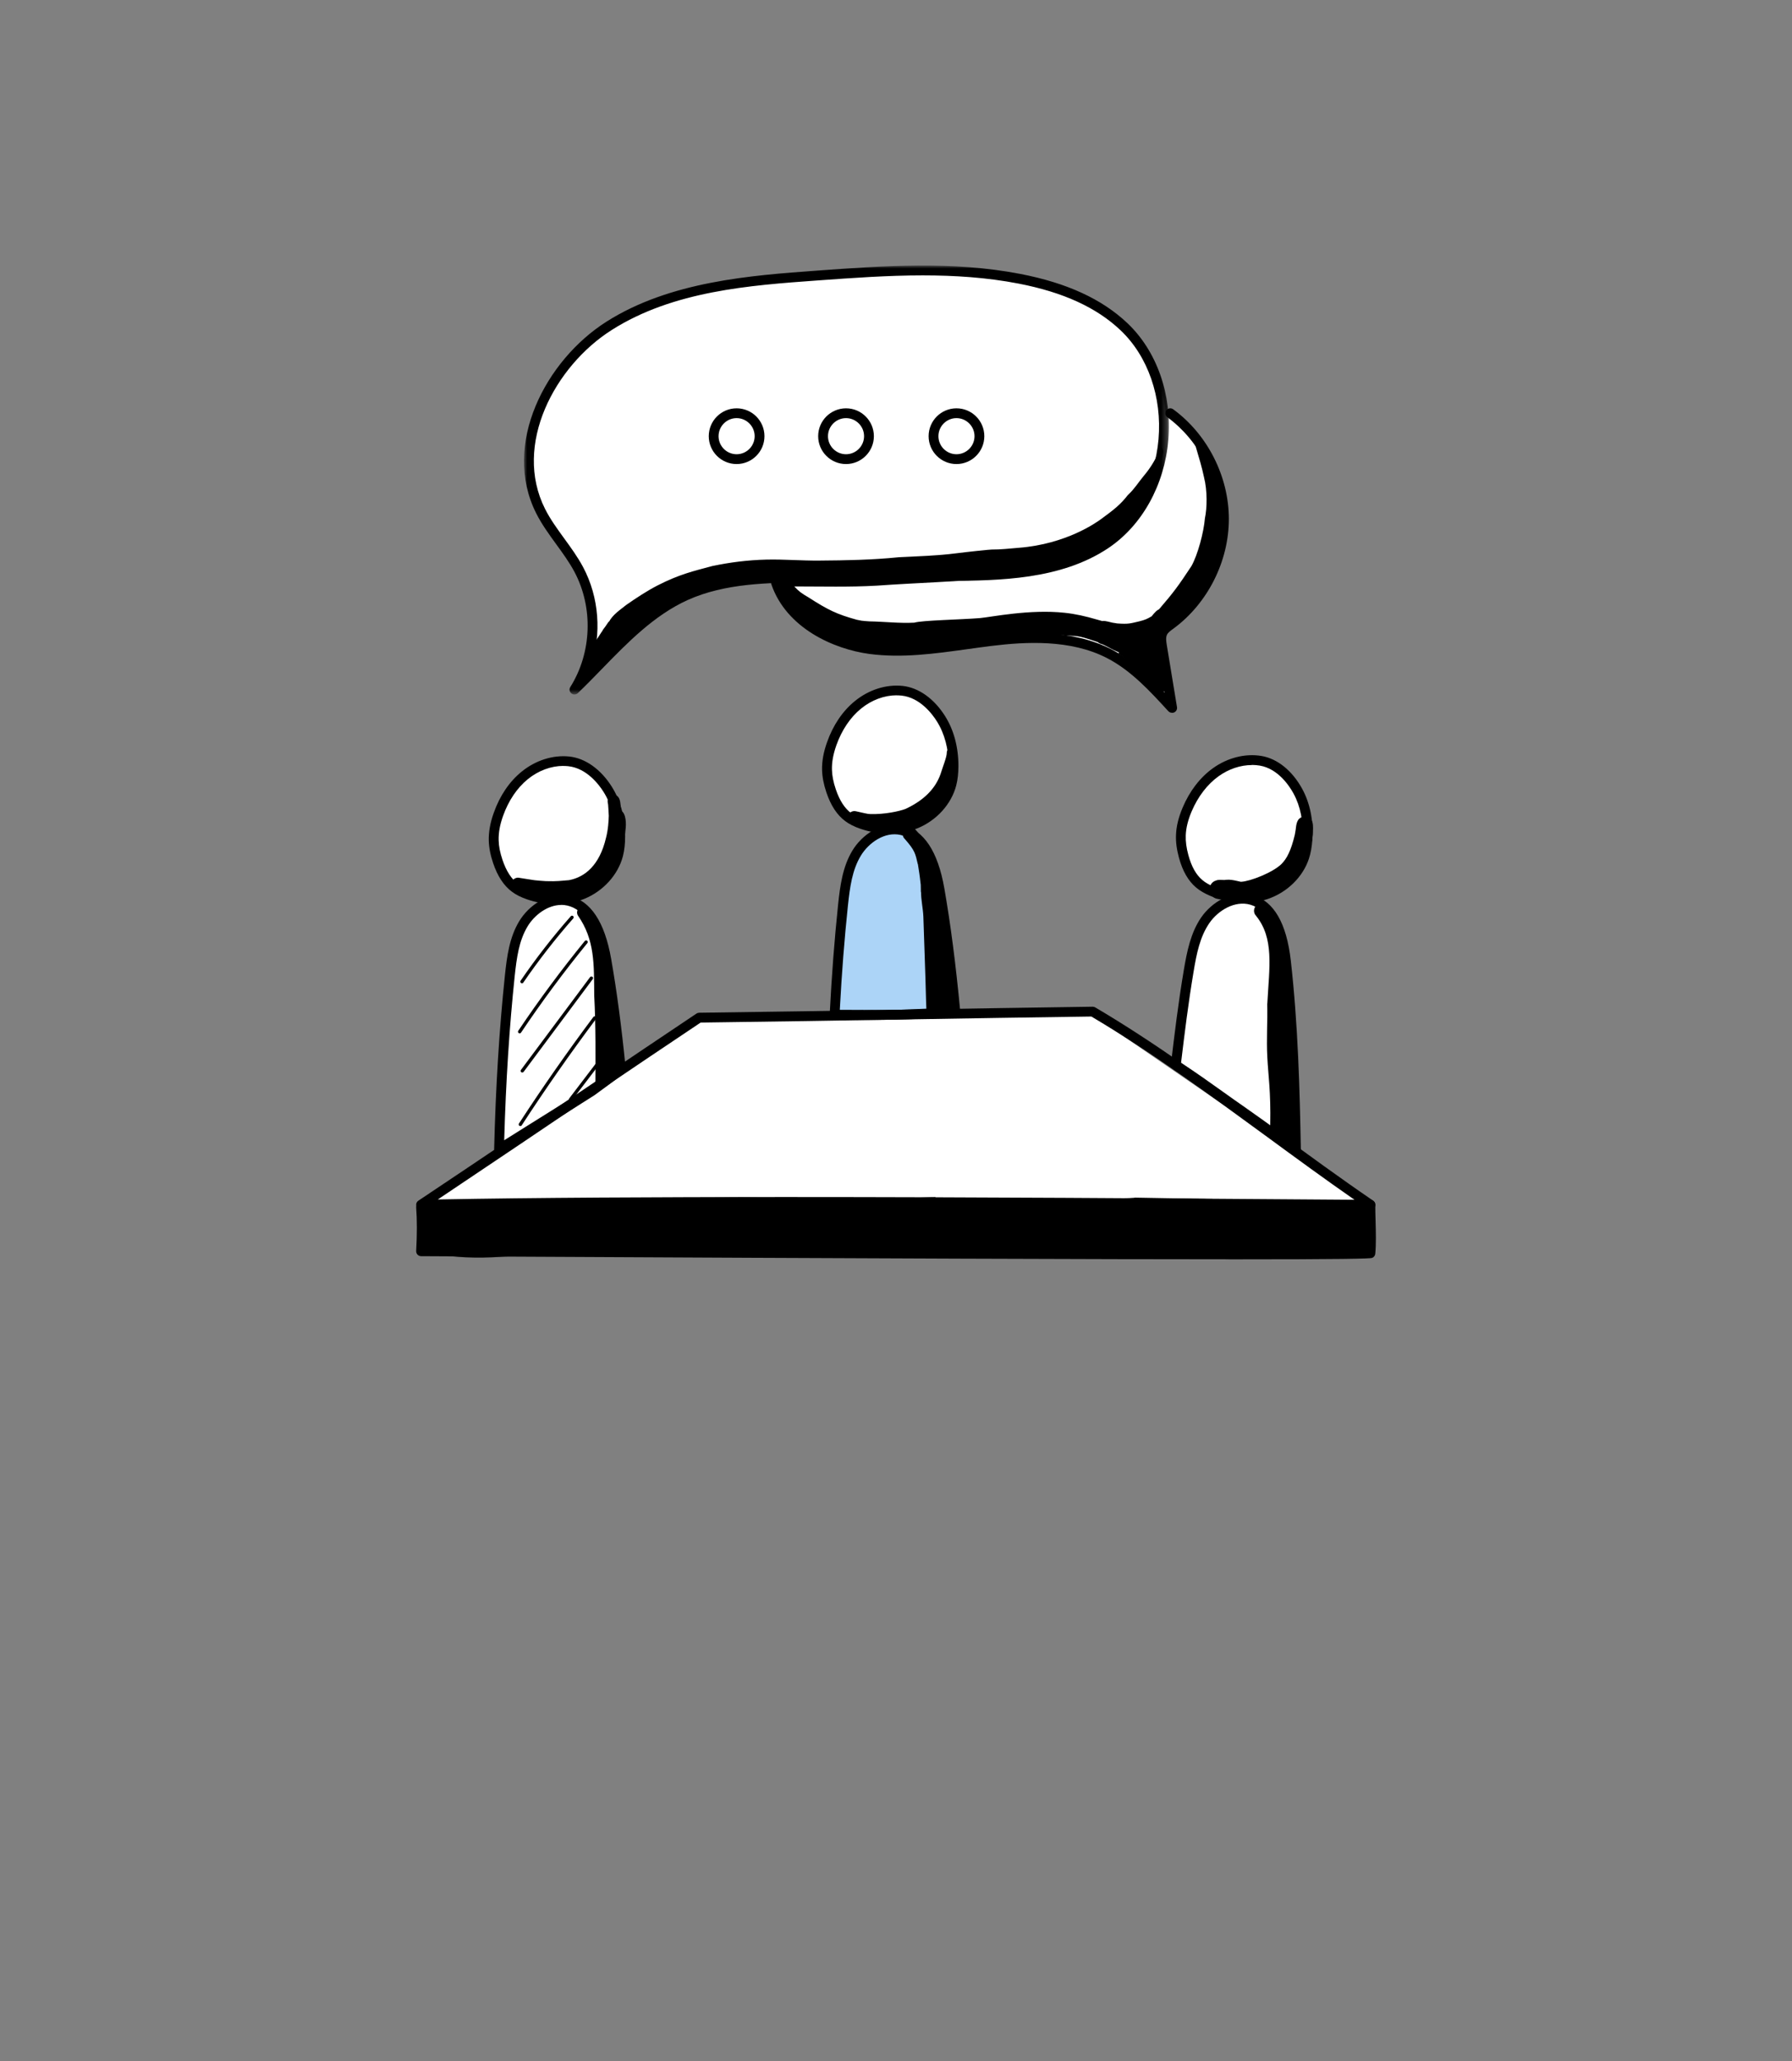 <?xml version="1.0" encoding="UTF-8"?>
<svg id="uuid-285a7a7f-dc61-4cb8-b5e9-b011d0517401" data-name="Capa 8" xmlns="http://www.w3.org/2000/svg" width="294" height="338" xmlns:xlink="http://www.w3.org/1999/xlink" viewBox="0 0 294 338">
  <rect x="0" y="0" width="294" height="338" fill="#808080" stroke="none"/>
  <defs>
    <mask id="uuid-d63aae44-4396-40c2-81de-527901849197" data-name="mask" x="85.98" y="43.55" width="105.8" height="70.35" maskUnits="userSpaceOnUse">
      <g id="uuid-3c8fd25a-fcda-4c06-91f2-41b853449013" data-name="mask-2">
        <polygon id="uuid-998f8359-4e7c-4f00-a1fe-3435deda8e2c" data-name="path-1" points="85.98 43.55 191.77 43.55 191.77 113.9 85.98 113.9 85.98 43.55" style="fill: #fff; fill-rule: evenodd;"/>
      </g>
    </mask>
  </defs>
  <g id="uuid-9fe6710c-422c-4ff0-99c6-ba7b0efa4214" data-name="Diseño">
    <g id="uuid-a80012d5-2e33-43c4-8166-fdd19c8e7127" data-name="UNICEF-5.0">
      <g id="uuid-709cda68-7ef6-45c8-b28e-739848f55c16" data-name="Group-14-Copy-2">
        <g id="uuid-e62f7929-9199-41f8-be30-016c2c2d52c3" data-name="Group-8">
          <g id="uuid-ca04fdce-5374-4142-933e-f59b3e33aafe" data-name="CULTURA">
            <g id="uuid-b2465202-c75d-432d-8924-b7dea5799379" data-name="Group-70">
              <path id="uuid-18a6665f-722f-4430-ac56-7ad4b276a37b" data-name="Fill-1" d="m69.69,196.9c13.2-8.91,26.4-17.83,39.6-26.74,1.82-1.23,3.69-2.48,5.81-3.07,1.77-.49,3.64-.5,5.48-.5,19.58-.03,39.15-.07,58.73-.1l44.74,30.72.28,8.3-154.77-.67.13-7.93Z" style="fill: #fff; fill-rule: evenodd;"/>
              <path id="uuid-70a7de51-2c9c-4cc2-ac84-84e961f0cef3" data-name="Fill-3" d="m212.65,187.74s-19.72-13.63-19.7-14.07c.48-5.49,1.13-10.98,2.5-16.31.78-3.03,1.88-6.16,4.24-8.22,2.36-2.06,6.31-2.59,8.52-.37,1.36,1.36,1.77,3.38,2.09,5.27,1.86,11.18,2.58,22.54,2.36,33.71" style="fill: #fff; fill-rule: evenodd;"/>
              <path id="uuid-8da376eb-6930-4e05-81d3-54babd608858" data-name="Fill-5" d="m194.29,141.1c-1.07-4.08-.02-8.65,2.72-11.85,1.91-2.23,4.64-3.8,7.57-4.06,2.92-.26,6,.9,7.83,3.19,1.74,2.18,2.25,5.12,2.13,7.9-.16,3.57-1.46,7.34-4.43,9.35-1.55,1.05-3.44,1.54-5.32,1.63-1.55.08-3.12-.1-4.58-.63-2.67-.97-5.26-3-5.92-5.52" style="fill: #fff; fill-rule: evenodd;"/>
              <path id="uuid-62790f17-8778-49b5-a6a6-bbcb51d1f382" data-name="Fill-7" d="m135.7,129.71c-1.07-4.29-.02-9.11,2.72-12.48,1.91-2.35,4.64-4,7.57-4.27,2.92-.27,6,.94,7.83,3.36,1.74,2.29,2.25,5.39,2.13,8.32-.16,3.76-1.46,7.73-4.42,9.84-1.55,1.11-3.45,1.62-5.32,1.71-1.55.08-3.12-.11-4.58-.67-2.67-1.02-5.26-3.16-5.92-5.82" style="fill: #fff; fill-rule: evenodd;"/>
              <path id="uuid-9f16edf7-2fb4-4102-8b3b-8bcfbf8ea834" data-name="Fill-9" d="m81.51,141.59c-1.04-4.14-.02-8.78,2.65-12.03,1.86-2.26,4.53-3.86,7.38-4.12,2.85-.26,5.85.91,7.64,3.24,1.7,2.21,2.2,5.19,2.07,8.02-.16,3.63-1.43,7.45-4.32,9.49-1.52,1.07-3.36,1.56-5.19,1.65-1.51.08-3.05-.11-4.47-.64-2.61-.98-5.13-3.05-5.77-5.61" style="fill: #fff; fill-rule: evenodd;"/>
              <path id="uuid-5f9f28ac-02db-45b6-9dd1-c90d4c517b4d" data-name="Fill-11" d="m82.15,188.58c.28-8.73.67-17.45,1.19-26.16.17-2.96.38-5.98,1.53-8.72,1.15-2.73,3.44-5.17,6.36-5.69.8-.14,1.64-.13,2.42.1,2.37.72,3.61,3.28,4.43,5.62,2.43,6.91,3.65,14.25,3.58,21.58-2.56,1.9-5.14,3.77-7.74,5.62-3.8,2.7-7.67,5.36-11.76,7.65" style="fill: #fff; fill-rule: evenodd;"/>
              <path id="uuid-e4096e07-30c6-4f3a-b275-eaf36994d05b" data-name="Fill-13" d="m225.25,198.31c-.27-.39-.59-.72-.96-.97-.83.01-1.65,0-2.47,0-1.29-.02-2.59-.1-3.83-.48-.07-.02-.14-.05-.2-.09-10.53.09-21.06-.21-31.59-.37-.04.01-.09.02-.14.03-1.32.13-2.68.07-4.01.09-1.33.01-2.67.03-4,.04-2.66.02-5.32,0-7.98,0-5.33.01-10.66.05-15.99.07-.29,0-.5-.13-.63-.31-8.27.26-16.54.51-24.82.13-2.83-.06-5.65-.07-8.48-.09-7.95.06-15.91.17-23.86.26-4.46.05-8.93,0-13.39.03-2.23.02-4.46.14-6.69.21-2.21.07-4.41.09-6.62.19-.31.01-.55-.09-.72-.25.15,1.68.25,3.36.37,5.04.08,1.12.22,2.28.29,3.44.02,0,.03,0,.05,0,3.62.83,7.37,1.07,11.07.91,3.34-.15,6.67-.5,10.02-.5,3.35,0,6.71.04,10.06.04,3.41,0,6.82-.12,10.23.01.88.03,1.76.06,2.64.08,6.51-.48,13.03-.98,19.57-.9,3.63.02,7.25.36,10.87.48,4.72.19,9.45.15,14.18.22,7.7.19,15.39.61,23.09.43,5.98-.1,11.96-.14,17.94-.18,8.08-.27,16.18-.42,24.26.08.63.02,1.23-.17,1.75-.5-.11-.77-.19-1.55-.23-2.33-.04-1.04.02-2.09.03-3.13,0-.59.03-1.19.22-1.69" style="fill-rule: evenodd;"/>
              <path id="uuid-1e3ee9c6-c743-4e7a-9fdc-ea3a8ffde898" data-name="Fill-15" d="m85.63,161.25c-.05,0-.11-.01-.15-.05-.12-.08-.15-.25-.07-.37,2.52-3.68,5.29-7.24,8.24-10.58.1-.11.27-.12.38-.02.11.1.12.27.02.38-2.93,3.33-5.69,6.87-8.2,10.53-.05.08-.14.12-.22.12" style="fill-rule: evenodd;"/>
              <path id="uuid-c0ef1f93-195f-490a-86fd-90cbde2c43bf" data-name="Fill-17" d="m85.25,169.46c-.05,0-.1-.01-.15-.05-.12-.08-.16-.25-.07-.37,3.4-5.06,7.07-10.01,10.92-14.73.1-.12.26-.13.38-.04.11.09.13.26.04.38-3.84,4.7-7.51,9.65-10.89,14.69-.05.08-.14.12-.22.12" style="fill-rule: evenodd;"/>
              <path id="uuid-5a7500ea-f7b8-4554-8c4e-4d4ab1adfa8b" data-name="Fill-19" d="m85.68,175.88c-.06,0-.11-.02-.16-.05-.12-.09-.14-.26-.05-.38l11.34-15.21c.09-.12.26-.14.38-.06.12.09.14.26.06.38l-11.34,15.21c-.05.07-.13.11-.22.11" style="fill-rule: evenodd;"/>
              <path id="uuid-00b5ea16-bdcf-4e60-9906-3794eeaf1555" data-name="Fill-21" d="m85.37,184.66c-.05,0-.1-.01-.15-.04-.12-.08-.16-.25-.08-.37,3.86-5.93,7.97-11.81,12.21-17.48.09-.12.26-.14.38-.05s.14.26.05.38c-4.23,5.66-8.34,11.53-12.19,17.45-.05.08-.14.12-.23.12" style="fill-rule: evenodd;"/>
              <path id="uuid-5bbf5f3a-63d5-494d-b714-f14af6b8733e" data-name="Fill-23" d="m93.59,180.58c-.06,0-.11-.02-.16-.06-.12-.09-.14-.26-.05-.38l5.01-6.57c.09-.12.26-.14.38-.05.12.09.14.26.05.38l-5.01,6.57c-.05.07-.13.11-.21.11" style="fill-rule: evenodd;"/>
              <path id="uuid-9e82b5ae-7cb6-481a-b881-982ac8b656fe" data-name="Fill-25" d="m101.89,132.92c-.01-.14-.02-.25-.02-.31-.09-.62-.04-1.34-.41-1.87-.28-.41-.87-.5-1.29-.26-.56.31-.53.93-.4,1.47.06.61.07,1.22.11,1.83-.02.8-.1,2.3-.47,3.67-1.04,4.39-3.4,6.39-6.07,6.89-1.3.09-1.83.22-3.77.16-.31,0-1.53-.12-1.84-.15-.82-.11-1.63-.26-2.45-.38-.28-.08-.59-.04-.84.11-.82.44-.65,1.77.26,1.99.28.07.57.14.85.22.09.14.23.24.41.29,1.01.32,2.01.68,3.07.75.62.02,1.24,0,1.85-.01.6.04,1.2.03,1.8-.03.04,0,.07,0,.11,0,2.76.12,5.23-1.51,7.01-3.51,1.87-2.06,2.75-6.07,2.82-7.69.14-.98.11-2.69-.73-3.16" style="fill-rule: evenodd;"/>
              <path id="uuid-04b7fed5-2b0b-43f8-9cac-07976948a085" data-name="Fill-27" d="m97.49,163.28c.27,5.07.21,10.15.19,15.23.44-.33.89-.65,1.33-.98.88-.65,1.75-1.33,2.63-2-.24-1.97-.47-4.03-.67-6.15-.46-3.31-1.09-10.91-2.21-16.01-.26-.68-.38-1.62-.94-2.11-.15-.33-.32-.65-.49-.97-.41-.57-.6-1.45-1.33-1.68-.86-.26-1.66.76-1.18,1.54,2.78,3.97,2.63,7.99,2.67,13.13" style="fill-rule: evenodd;"/>
              <path id="uuid-b948dcfe-bddc-49e5-8422-2abd1a84f77c" data-name="Fill-29" d="m92.43,125.6c-2.02,0-4.11.77-5.84,2.18-1.77,1.44-3.17,3.53-4.06,6.03-.52,1.46-.75,2.75-.72,3.97.02.99.23,2.05.63,3.23.62,1.84,1.45,3.12,2.53,3.93.53.39,1.17.71,2.02,1.01,2.78.98,5.8.95,8.28-.06,2.65-1.08,4.71-3.35,5.38-5.92.21-.81.31-1.73.31-2.81,0-2.76-.67-5.28-1.93-7.28-.73-1.17-2.76-3.91-5.8-4.23-.27-.03-.54-.04-.81-.04m-1.27,22.67c-1.57,0-3.17-.27-4.7-.8-1.01-.35-1.79-.75-2.45-1.24-1.36-1.01-2.37-2.55-3.1-4.71-.45-1.33-.68-2.55-.71-3.7-.03-1.41.23-2.9.82-4.54.98-2.78,2.56-5.12,4.56-6.74,2.29-1.87,5.15-2.77,7.83-2.49,2.63.28,5.18,2.09,6.99,4.98,1.42,2.26,2.17,5.07,2.17,8.13,0,1.22-.12,2.27-.36,3.22-.79,3.06-3.22,5.74-6.33,7.01-1.46.59-3.07.89-4.72.89" style="fill-rule: evenodd;"/>
              <path id="uuid-5d60b9a8-5356-473b-935f-1af507e243e9" data-name="Fill-31" d="m92.09,148.4c-2.25,0-4.42,1.66-5.54,3.53-1.4,2.33-1.78,5.08-2.11,8.18-.88,8.38-1.44,17.18-1.72,26.88,1.48-.93,2.96-1.85,4.44-2.78,1.77-1.1,3.53-2.2,5.29-3.31,1.4-.88,2.79-1.76,4.18-2.64.6-.44,1.25-.91,1.89-1.39.54-.4,1.08-.81,1.62-1.22.29-.22.58-.44.87-.66-.69-6.75-1.43-12.31-2.33-17.46-.94-5.37-2.83-8.4-5.62-9.03-.32-.07-.65-.11-.97-.11m-10.22,40.89c-.14,0-.29-.04-.41-.11-.25-.15-.4-.42-.39-.71.26-10.34.84-19.67,1.77-28.52.33-3.17.76-6.24,2.33-8.85,1.53-2.55,4.77-4.94,8.25-4.16,3.48.78,5.79,4.25,6.85,10.33.93,5.3,1.69,11.03,2.39,18.02.03.28-.09.56-.32.73-.41.31-.81.62-1.22.93-.55.42-1.09.84-1.64,1.24-.65.47-1.29.95-1.94,1.42-1.44.92-2.84,1.8-4.24,2.68-1.76,1.11-3.53,2.21-5.3,3.31-1.78,1.11-3.56,2.22-5.34,3.34-.04.03-.1.08-.15.11l-.25.15c-.12.07-.26.11-.4.11" style="fill-rule: evenodd;"/>
              <path id="uuid-f93d50ec-82e1-41b2-874c-b4749097177a" data-name="Fill-33" d="m213.77,133.96c-1.01.19-1.09,1.23-1.2,2.06.14-.77-.05.37-.14.87-.62,2.58-1.29,3.91-2.21,4.82-1.44,1.39-5.08,2.81-6.57,2.89-.06,0-.08,0-.09,0-.21-.04-.56-.12-.72-.16-.51-.11-1.04-.21-1.56-.17-.16,0-.31.02-.4.04-.47,0-.95-.09-1.39.09-1.6.48-1.24,2.96.42,3.02,1.73.14.25.14,2.21.19.44-.02.88-.06,1.32-.1,1.85-.04,3.88-.42,6.34-1.55,3.37-1.71,5.32-5.5,5.61-9.18.03-1.34.32-2.93-1.62-2.83" style="fill-rule: evenodd;"/>
              <path id="uuid-227d77e8-0366-4329-8d12-069296d66125" data-name="Fill-35" d="m207.9,164.57c.08,2.94-.14,5.88.02,8.82.16,3.14.58,5.49.48,11.05-.02.38-.05.73-.07,1.05.55.39,1.09.79,1.64,1.18.72.53,1.44,1.06,2.16,1.59-.01-.63-.01-1.28-.11-1.88-.18-1.35-.17-1.4-.22-1.85,0-2.51.33-10.22.06-14.47-.05-2.66-.3-6.01-.44-7.62-.13-2.96-.3-5.92-1.01-8.8-.5-1.92-1.27-4.17-2.83-5.45-1.2-.65-2.45.97-1.52,1.98,3,3.71,2.19,8.35,1.86,14.4" style="fill-rule: evenodd;"/>
              <path id="uuid-263bec89-279f-4025-83f4-3d25151c5303" data-name="Fill-37" d="m205.39,125.46c-1.87,0-3.8.64-5.47,1.84-1.85,1.33-3.38,3.33-4.42,5.77-.6,1.42-.92,2.71-.96,3.91-.04.99.1,2.06.43,3.26.51,1.87,1.26,3.21,2.29,4.08.5.42,1.12.78,1.96,1.13,2.72,1.14,5.73,1.3,8.27.44,2.71-.92,4.91-3.06,5.73-5.59.26-.79.42-1.71.48-2.79.16-2.76-.35-5.31-1.48-7.38-.66-1.21-2.52-4.07-5.53-4.58-.42-.07-.86-.11-1.29-.11m-1.33,22.6c-1.83,0-3.71-.37-5.47-1.11-.99-.42-1.74-.86-2.37-1.39-1.29-1.09-2.21-2.69-2.81-4.89-.37-1.36-.53-2.58-.48-3.74.05-1.41.41-2.87,1.09-4.48,1.15-2.72,2.87-4.95,4.96-6.45,2.4-1.72,5.31-2.46,7.97-2.01h0c2.61.44,5.04,2.4,6.68,5.39,1.28,2.34,1.86,5.19,1.67,8.25-.07,1.22-.26,2.26-.56,3.19-.98,3-3.56,5.54-6.75,6.62-1.24.42-2.58.63-3.94.63" style="fill-rule: evenodd;"/>
              <path id="uuid-aadeecfc-de5c-496a-8d52-7c35b37afc51" data-name="Fill-39" d="m193.77,174.29c2.42,1.57,4.8,3.27,7.1,4.91,1.05.75,2.1,1.5,3.16,2.23h0c2.14,1.5,4.29,3.04,6.41,4.58.45.33.9.66,1.35.99-.19-9.43-.5-19.4-1.61-29.28-.61-5.41-2.31-8.56-5.06-9.36-2.54-.73-5.3.96-6.71,3.02-1.54,2.24-2.09,4.96-2.6,8.04-.85,5.07-1.45,9.93-2.04,14.85m18.86,15.15c-.17,0-.34-.05-.48-.16-.88-.66-1.77-1.31-2.66-1.96-2.11-1.54-4.26-3.08-6.39-4.57-1.06-.74-2.11-1.49-3.17-2.24-2.43-1.73-4.93-3.51-7.47-5.15-.26-.17-.4-.47-.36-.77.61-5.12,1.22-10.15,2.11-15.43.53-3.15,1.14-6.18,2.86-8.69,1.69-2.45,5.06-4.64,8.49-3.65,3.43.99,5.52,4.6,6.21,10.72,1.19,10.52,1.47,21.12,1.65,31.07,0,.31-.16.59-.44.73-.12.06-.24.09-.37.09" style="fill-rule: evenodd;"/>
              <path id="uuid-4ce8226f-6e7a-47fb-b285-b11b2c4a4ac7" data-name="Fill-41" d="m142.65,166.44c2.22.02,4.43,0,6.66-.09,2.26-.1,4.52-.21,6.79-.29.17,0,.34-.01.51-.02-.34-3.51-.68-7.03-1.02-10.54-.52-5.37-1.07-10.87-3.43-15.72-.59-1.21-1.33-2.42-2.45-3.17-2.57-1.72-6.28-.4-8.16,2.05s-2.41,5.65-2.81,8.72c-.83,6.31-1.42,12.65-1.78,19.01,1.9.03,3.8.02,5.7.04" style="fill: #acd4f7; fill-rule: evenodd;"/>
              <path id="uuid-97d3625d-0032-47e7-9e57-cd55100d120c" data-name="Fill-43" d="m156.65,122.9c-.45-.48-1.34-.12-1.32.54.01.69-.66,2.32-1.03,3.52-.85,2.38-2.71,4.28-5.73,5.69-1.02.4-3.5.92-5.78.85-.49,0-1.21-.22-2.32-.45-.29-.08-.6-.04-.86.11-.84.45-.67,1.82.27,2.05,3.83,1.25,8.24.52,11.71-1.43,1.38-1,2.81-2.12,3.45-3.76-.01.05-.12.25-.08.2.54-.87.96-1.8,1.28-2.77.37-.91.52-2.48.52-2.92.03-.53.3-1.19-.11-1.62" style="fill-rule: evenodd;"/>
              <path id="uuid-d95a06e3-9739-4e71-a8c9-014328816652" data-name="Fill-45" d="m150.59,141.69c.21,1.41.25,1.44.47,3.41.02.43.01.87.02,1.3,0-.06.02-.13.03-.21-.02,1.37.33,2.77.38,4.15.14,4.56.33,9.12.44,13.69.02.73.05,1.46.08,2.2,1.36-.06,2.72-.12,4.08-.17.05,0,.09,0,.14,0-.09-3.66-.25-7.33-.54-10.99-.4-5.25-.62-8.21-1.26-10.49-.31-2.25-.76-3.39-1.13-4.14-.56-1.33-1.41-2.49-2.37-3.55-.5-.49-.88-1.3-1.67-1.29-1-.03-1.55,1.3-.82,1.98,1.72,1.94,1.74,2.47,2.13,4.11" style="fill-rule: evenodd;"/>
              <path id="uuid-64da1229-b822-4e35-bb6b-6074e1c0970d" data-name="Fill-47" d="m147.11,114.02c-2.02,0-4.11.77-5.84,2.18-1.77,1.44-3.17,3.53-4.06,6.03-.51,1.46-.75,2.75-.72,3.97.02.99.23,2.05.63,3.23.62,1.84,1.45,3.12,2.53,3.93.53.39,1.17.71,2.02,1.01,2.78.98,5.8.95,8.28-.06,2.65-1.08,4.71-3.35,5.38-5.92.21-.81.31-1.73.31-2.81,0-2.76-.67-5.28-1.93-7.28-.73-1.17-2.76-3.91-5.8-4.23-.27-.03-.54-.04-.81-.04m-1.27,22.67c-1.57,0-3.17-.27-4.7-.8-1.01-.35-1.79-.75-2.45-1.24-1.36-1.01-2.37-2.55-3.1-4.71-.45-1.34-.68-2.55-.71-3.7-.03-1.41.23-2.89.82-4.54.98-2.78,2.56-5.12,4.56-6.74,2.29-1.87,5.15-2.77,7.83-2.49,2.63.28,5.18,2.09,6.99,4.98,1.42,2.26,2.17,5.07,2.17,8.13,0,1.22-.12,2.27-.36,3.22-.79,3.05-3.22,5.74-6.33,7.01-1.46.59-3.07.89-4.72.89" style="fill-rule: evenodd;"/>
              <path id="uuid-2990adf0-00c9-4e03-ada3-a748e507a609" data-name="Fill-49" d="m137.79,165.6c.8,0,1.6.01,2.41.01.82,0,1.64,0,2.46.01,2.43.03,4.6,0,6.61-.09l1.82-.08c1.6-.07,3.2-.14,4.8-.2-.73-7.5-1.54-13.66-2.53-19.3-.94-5.37-2.83-8.4-5.62-9.03-2.59-.58-5.23,1.28-6.52,3.42-1.4,2.33-1.78,5.08-2.11,8.18-.57,5.43-1.01,11.02-1.33,17.07m6.54,1.65c-.55,0-1.11,0-1.69,0-.81,0-1.63-.01-2.44-.01-1.09,0-2.18,0-3.27-.02-.22,0-.43-.1-.58-.26-.15-.16-.23-.37-.22-.59.33-6.4.78-12.29,1.38-18,.33-3.17.76-6.24,2.33-8.85,1.53-2.55,4.77-4.94,8.25-4.16,3.48.78,5.79,4.26,6.85,10.33,1.03,5.9,1.87,12.34,2.62,20.28.02.22-.05.44-.2.61-.15.17-.36.27-.58.27l-.68.02c-1.65.06-3.3.13-4.95.2l-1.83.08c-1.56.07-3.21.1-5.01.1" style="fill-rule: evenodd;"/>
              <path id="uuid-b34c8086-1e23-417d-af94-ca3615c0c0cb" data-name="Fill-51" d="m128.82,196.3c31.68,0,64.15.24,82.27.37,4.75.03,8.59.06,11.13.08-4.71-3.27-9.54-6.8-14.23-10.24-9.46-6.92-19.24-14.08-28.94-19.81-10.02.14-20.16.3-29.96.47-11.23.19-22.83.38-34.14.52-5.47,3.65-11.43,7.67-17.73,11.93-7.45,5.03-15.83,10.69-25.39,17.08,15.82-.3,36.24-.4,56.99-.4h0Zm-59.73,2.07c-.35,0-.66-.23-.77-.56-.11-.34.02-.71.32-.91,10.52-7.02,19.63-13.17,27.68-18.61,6.38-4.31,12.41-8.38,17.94-12.07.13-.09.28-.13.44-.14,11.38-.14,23.07-.34,34.37-.52,9.88-.16,20.09-.33,30.19-.47.14,0,.29.04.42.11,9.83,5.78,19.71,13.02,29.27,20.01,5.65,4.14,10.99,8.04,16.34,11.69.29.2.42.57.32.9-.1.34-.42.57-.77.57-1.85,0-6.84-.04-13.75-.09-30.68-.23-102.51-.75-141.97.09h-.02Z" style="fill-rule: evenodd;"/>
              <path id="uuid-2400094f-6295-46b4-8ebc-959d4726f7fb" data-name="Fill-53" d="m201.6,206.51c-20.1,0-56.74-.12-122.71-.46-5.78-.03-9.35-.05-9.8-.05-.22,0-.43-.09-.59-.25-.15-.16-.23-.38-.22-.6.15-2.74.15-5.08,0-7.14-.03-.44.3-.83.75-.86.43-.04.83.3.86.75.14,1.91.15,4.04.04,6.5,1.44,0,4.56.02,8.97.05,90.34.46,139.13.58,145.17.33.08-1.35.03-2.95,0-4.5-.03-.97-.05-1.89-.05-2.71,0-.44.36-.8.81-.8h0c.45,0,.8.37.8.81,0,.79.02,1.69.05,2.65.05,1.87.1,3.81-.05,5.38-.03.31-.24.58-.54.68-.36.12-4.72.23-23.48.23" style="fill-rule: evenodd;"/>
              <path id="uuid-337497ca-c774-4e3f-929d-83d9ea2dae75" data-name="Fill-55" d="m95.07,112.23c3.04-5.05,3.44-11.59,1.05-16.97-1.57-3.53-4.2-6.46-6.31-9.69-2.11-3.23-3.75-7.11-2.92-11.2.53-2.88,1.26-5.73,2.47-8.39,3.16-6.98,9.4-12.25,16.39-15.42,6.98-3.16,14.69-4.4,22.41-5.1,7.27-.53,14.55-.89,21.84-.96,8.8-.09,17.84.29,25.93,3.7,3.98,1.66,7.63,4.21,10.38,7.53,2.75,3.33,4.58,7.45,4.87,11.77,1.69.78,3.1,2.06,4.32,3.47,3.94,4.59,5.83,10.87,5.07,16.87-.76,6-4.15,11.62-9.11,15.08-.36.25-.75.51-.91.92-.14.35-.09.75-.03,1.13.5,3.35,1,6.7,1.24,10.1-1.9-1.26-3.5-2.92-5.28-4.36-4.91-3.97-11.21-6.19-17.65-6.13-5.12.1-10.18,1.03-15.28,1.52-5.09.5-10.34.55-15.21-1.04s-9.33-5.05-11.32-9.8c-6.14-.98-12.46,1.07-17.73,4.39-5.27,3.32-9.65,7.83-14.2,12.57" style="fill: #fff; fill-rule: evenodd;"/>
              <path id="uuid-864b2c5d-345e-4215-b3dd-042087b92346" data-name="Fill-57" d="m200.89,83.14c-.23-2.77-.96-5.48-1.93-8.09-.78-.7-1.39-1.59-1.9-2.55-.27-.5-.52-1.01-.77-1.53-1.05.45-.19,1.73-.04,2.53.47,1.57.94,3.14,1.28,4.75.57,2.24.51,5.07.15,6.74-.18,2.27-1.17,5.99-2.21,7.84-2.17,3.29-2.95,4.34-5.32,7.09-.17.08-.33.18-.49.33-.26.25-.49.53-.71.81-.7.41-1.01.58-2.06.84-1.47.34-1.72.47-3.58.34-.16-.02-.37-.06-.49-.08-.65-.07-1.35-.4-2.01-.32-.3-.09-.62-.18-.99-.28-1.69-.49-3.41-.89-5.16-1.07-5.7-.62-12.08.71-13.88.87-3.28.26-9.44.36-10.78.75-2.45.13-4.91-.17-7.36-.21-.42-.03-.85-.06-1.27-.11-.26-.04-.52-.09-.78-.15-3.31-.91-4.73-1.61-7.94-3.67-1.16-.68-1.58-.98-2.34-1.8,4.52,0,9.05.13,13.56-.13,6.38-.45,12.77-.64,19.15-1.18,5.27-.12,11.1-1.5,14.26-2.89,4.26-1.75,9.12-5.06,11.7-11.27.64-1.62,1.06-3.31,1.53-4.98.13-.51.24-1.02.31-1.54-.09.77.14-.42-.15-.69-.05-.08-.11-.16-.17-.23-.15.34-.3.68-.46,1.01-.64,1.39-1.41,2.61-2.39,3.77-.84,1.01-1.53,2.13-2.5,3.04-.04.03-.08.07-.11.1-1.17,1.51-2.21,2.35-4.36,3.92-.75.55-5.7,4.12-13.51,4.73-1.5.12-2.98.3-4.49.29-.34,0-3.96.38-5.83.62-3.12.4-6.26.48-9.39.64-4.33.44-8.68.52-13.04.55-2.9.03-5.81-.23-8.71-.16-2.97.07-5.92.44-8.83,1.05-3.05.82-5.39,1.34-9.01,3.19-1.79.93-3.47,2.04-5.12,3.19-1.03.83-2.25,1.61-2.86,2.81.06-.15.07-.22-.18.16-.78,1.19-.65.79-1,1.51.02-.06.05-.12.07-.17-.78,1.28-1.68,2.46-2.57,3.66-.1.46-.2.92-.29,1.38-.06.26-.11.53-.16.8.36.69,1.19,1.11,1.96.94.98-1.28,2.05-2.49,3.2-3.63,1.65-1.62,3.39-3.14,5.17-4.61,1.88-1.55,3.78-2.89,6.04-3.86,2.23-.96,4.57-1.77,6.94-2.26,1.21-.25,2.43-.42,3.65-.55,1.25-.12,2.51-.11,3.76-.24,1.07-.11,1.41,1.13,1.02,1.88.77.98.52.81,1.97,2.43,2.63,2.58,6.68,4.65,8.78,5.4,2.87,1.01,5.96,1.18,8.97,1.34,5.56,0,3.7-.37,7.75-.63,2.85-.37,5.74-.47,8.57-.98,3.6-.3,7.22-.46,10.83-.41,2.32.2,2.18-.09,5.38,1.01,0,0,0,0,.01,0,.45.25.26.08-.02-.11,1.15.81.51.23,1.87.95,1,.55,1.49.77,1.97.97-.03.06-.06.13-.09.2,1.58,1.01,2.99,2.31,4.27,3.65.83.87,1.65,1.76,2.49,2.63.01.01.02.02.03.04,1.15.13,1.97-1.08,1.32-2.02-.04-.1-.08-.19-.13-.28-.19-1.88-.64-1.76-1.08-3.9-.26-.9.06-2.18.25-3.04.02-.1.05-.2.08-.29.03-.07.08-.17.15-.3.56-.88.12-.3.98-1.21.29-.3.43-.62.46-.94,1.01-1.03,2.11-1.97,3.07-3.04,1.64-2,2.84-4.29,3.82-6.68.02-.04.04-.09.07-.16-.09.24.82-1.9.93-2.36.5-2.01.74-4.11.63-6.18" style="fill-rule: evenodd;"/>
              <g id="uuid-404cee22-0535-4ea2-a362-1b825aa95431" data-name="Group-61">
                <g style="mask: url(#uuid-d63aae44-4396-40c2-81de-527901849197);">
                  <path id="uuid-d3c0eedc-4c3e-4579-bc64-5a0cdf7728c8" data-name="Fill-59" d="m151.41,45.16c-5.79,0-11.58.42-17.26.83-11.1.8-23.68,1.71-33.78,8.12-9.37,5.94-16.22,18.84-10.96,29.32.86,1.72,2.04,3.33,3.17,4.89,1.08,1.48,2.2,3.02,3.09,4.69,2.64,4.96,3.05,10.95,1.28,16.23.22-.22.43-.44.64-.66,4.33-4.45,8.81-9.05,14.59-11.66,6.43-2.9,13.78-2.97,20.26-3.03l23.35-.23c7.89-.08,17.71-.17,25.1-5.09,5.15-3.43,8.58-9.61,9.18-16.54.59-6.92-1.73-13.6-6.22-17.86-3.95-3.75-9.43-6.25-16.77-7.67-5.19-1-10.44-1.34-15.68-1.34m-57.15,68.73c-.18,0-.36-.06-.51-.18-.32-.26-.39-.71-.17-1.05,3.53-5.62,3.79-13.03.67-18.89-.84-1.57-1.92-3.06-2.97-4.5-1.17-1.61-2.39-3.28-3.31-5.11-5.67-11.29,1.58-25.09,11.54-31.41,10.45-6.63,23.8-7.59,34.53-8.37,10.92-.79,22.22-1.61,33.36.54,7.65,1.48,13.4,4.12,17.58,8.08,4.84,4.59,7.35,11.76,6.71,19.17-.64,7.41-4.33,14.04-9.89,17.74-7.78,5.18-17.87,5.28-25.98,5.36l-23.35.23c-6.33.06-13.5.13-19.62,2.89-5.5,2.48-9.87,6.97-14.1,11.32-1.28,1.32-2.61,2.68-3.94,3.96-.15.15-.36.22-.56.22" style="fill-rule: evenodd;"/>
                </g>
              </g>
              <path id="uuid-fcfc49ce-96ae-48da-b97d-0357030e0760" data-name="Fill-62" d="m192.28,116.89c-.22,0-.44-.09-.6-.26-3-3.27-6.09-6.66-10.06-8.71-5.98-3.09-13.3-2.69-19-1.99-1.31.16-2.63.35-3.95.53-5.25.73-10.67,1.49-16.04.78-5.88-.79-13.63-4.25-16.08-11.42-.15-.42.08-.88.5-1.02.42-.15.88.08,1.03.5,2.22,6.47,9.34,9.62,14.77,10.34,5.15.69,10.46-.06,15.6-.77,1.33-.19,2.65-.37,3.98-.53,5.94-.73,13.57-1.14,19.94,2.16,3.37,1.75,6.18,4.43,8.68,7.08l-1.22-7.45c-.13-.78-.3-1.84.19-2.8.35-.67.93-1.1,1.44-1.48l.1-.07c5.21-3.83,8.44-10.23,8.43-16.69,0-6.46-3.26-12.85-8.47-16.67-.36-.26-.44-.77-.17-1.13.26-.36.77-.44,1.13-.17,5.62,4.11,9.12,11,9.13,17.97,0,6.97-3.47,13.86-9.08,17.99l-.1.07c-.41.3-.79.58-.96.92-.23.45-.15,1.08-.03,1.79l1.66,10.1c.06.35-.12.7-.44.86-.11.05-.23.08-.35.08" style="fill-rule: evenodd;"/>
              <path id="uuid-6f872bef-5368-4211-8bee-d998e12b7c3b" data-name="Fill-64" d="m120.85,68.57c-1.63,0-2.96,1.33-2.96,2.96s1.33,2.96,2.96,2.96,2.96-1.33,2.96-2.96-1.33-2.96-2.96-2.96m0,7.53c-2.52,0-4.57-2.05-4.57-4.57s2.05-4.57,4.57-4.57,4.57,2.05,4.57,4.57-2.05,4.57-4.57,4.57" style="fill-rule: evenodd;"/>
              <path id="uuid-4bff9139-5d1e-4a44-93f1-ab0dc76508de" data-name="Fill-66" d="m138.8,68.57c-1.63,0-2.96,1.33-2.96,2.96s1.33,2.96,2.96,2.96,2.96-1.33,2.96-2.96-1.33-2.96-2.96-2.96m0,7.53c-2.52,0-4.57-2.05-4.57-4.57s2.05-4.57,4.57-4.57,4.57,2.05,4.57,4.57-2.05,4.57-4.57,4.57" style="fill-rule: evenodd;"/>
              <path id="uuid-ead9b50b-16c1-4a02-8d2d-d2a6319ec2e5" data-name="Fill-68" d="m156.92,68.57c-1.63,0-2.96,1.33-2.96,2.96s1.33,2.96,2.96,2.96,2.96-1.33,2.96-2.96-1.33-2.96-2.96-2.96m0,7.53c-2.52,0-4.57-2.05-4.57-4.57s2.05-4.57,4.57-4.57,4.57,2.05,4.57,4.57-2.05,4.57-4.57,4.57" style="fill-rule: evenodd;"/>
            </g>
          </g>
        </g>
      </g>
    </g>
  </g>
</svg>